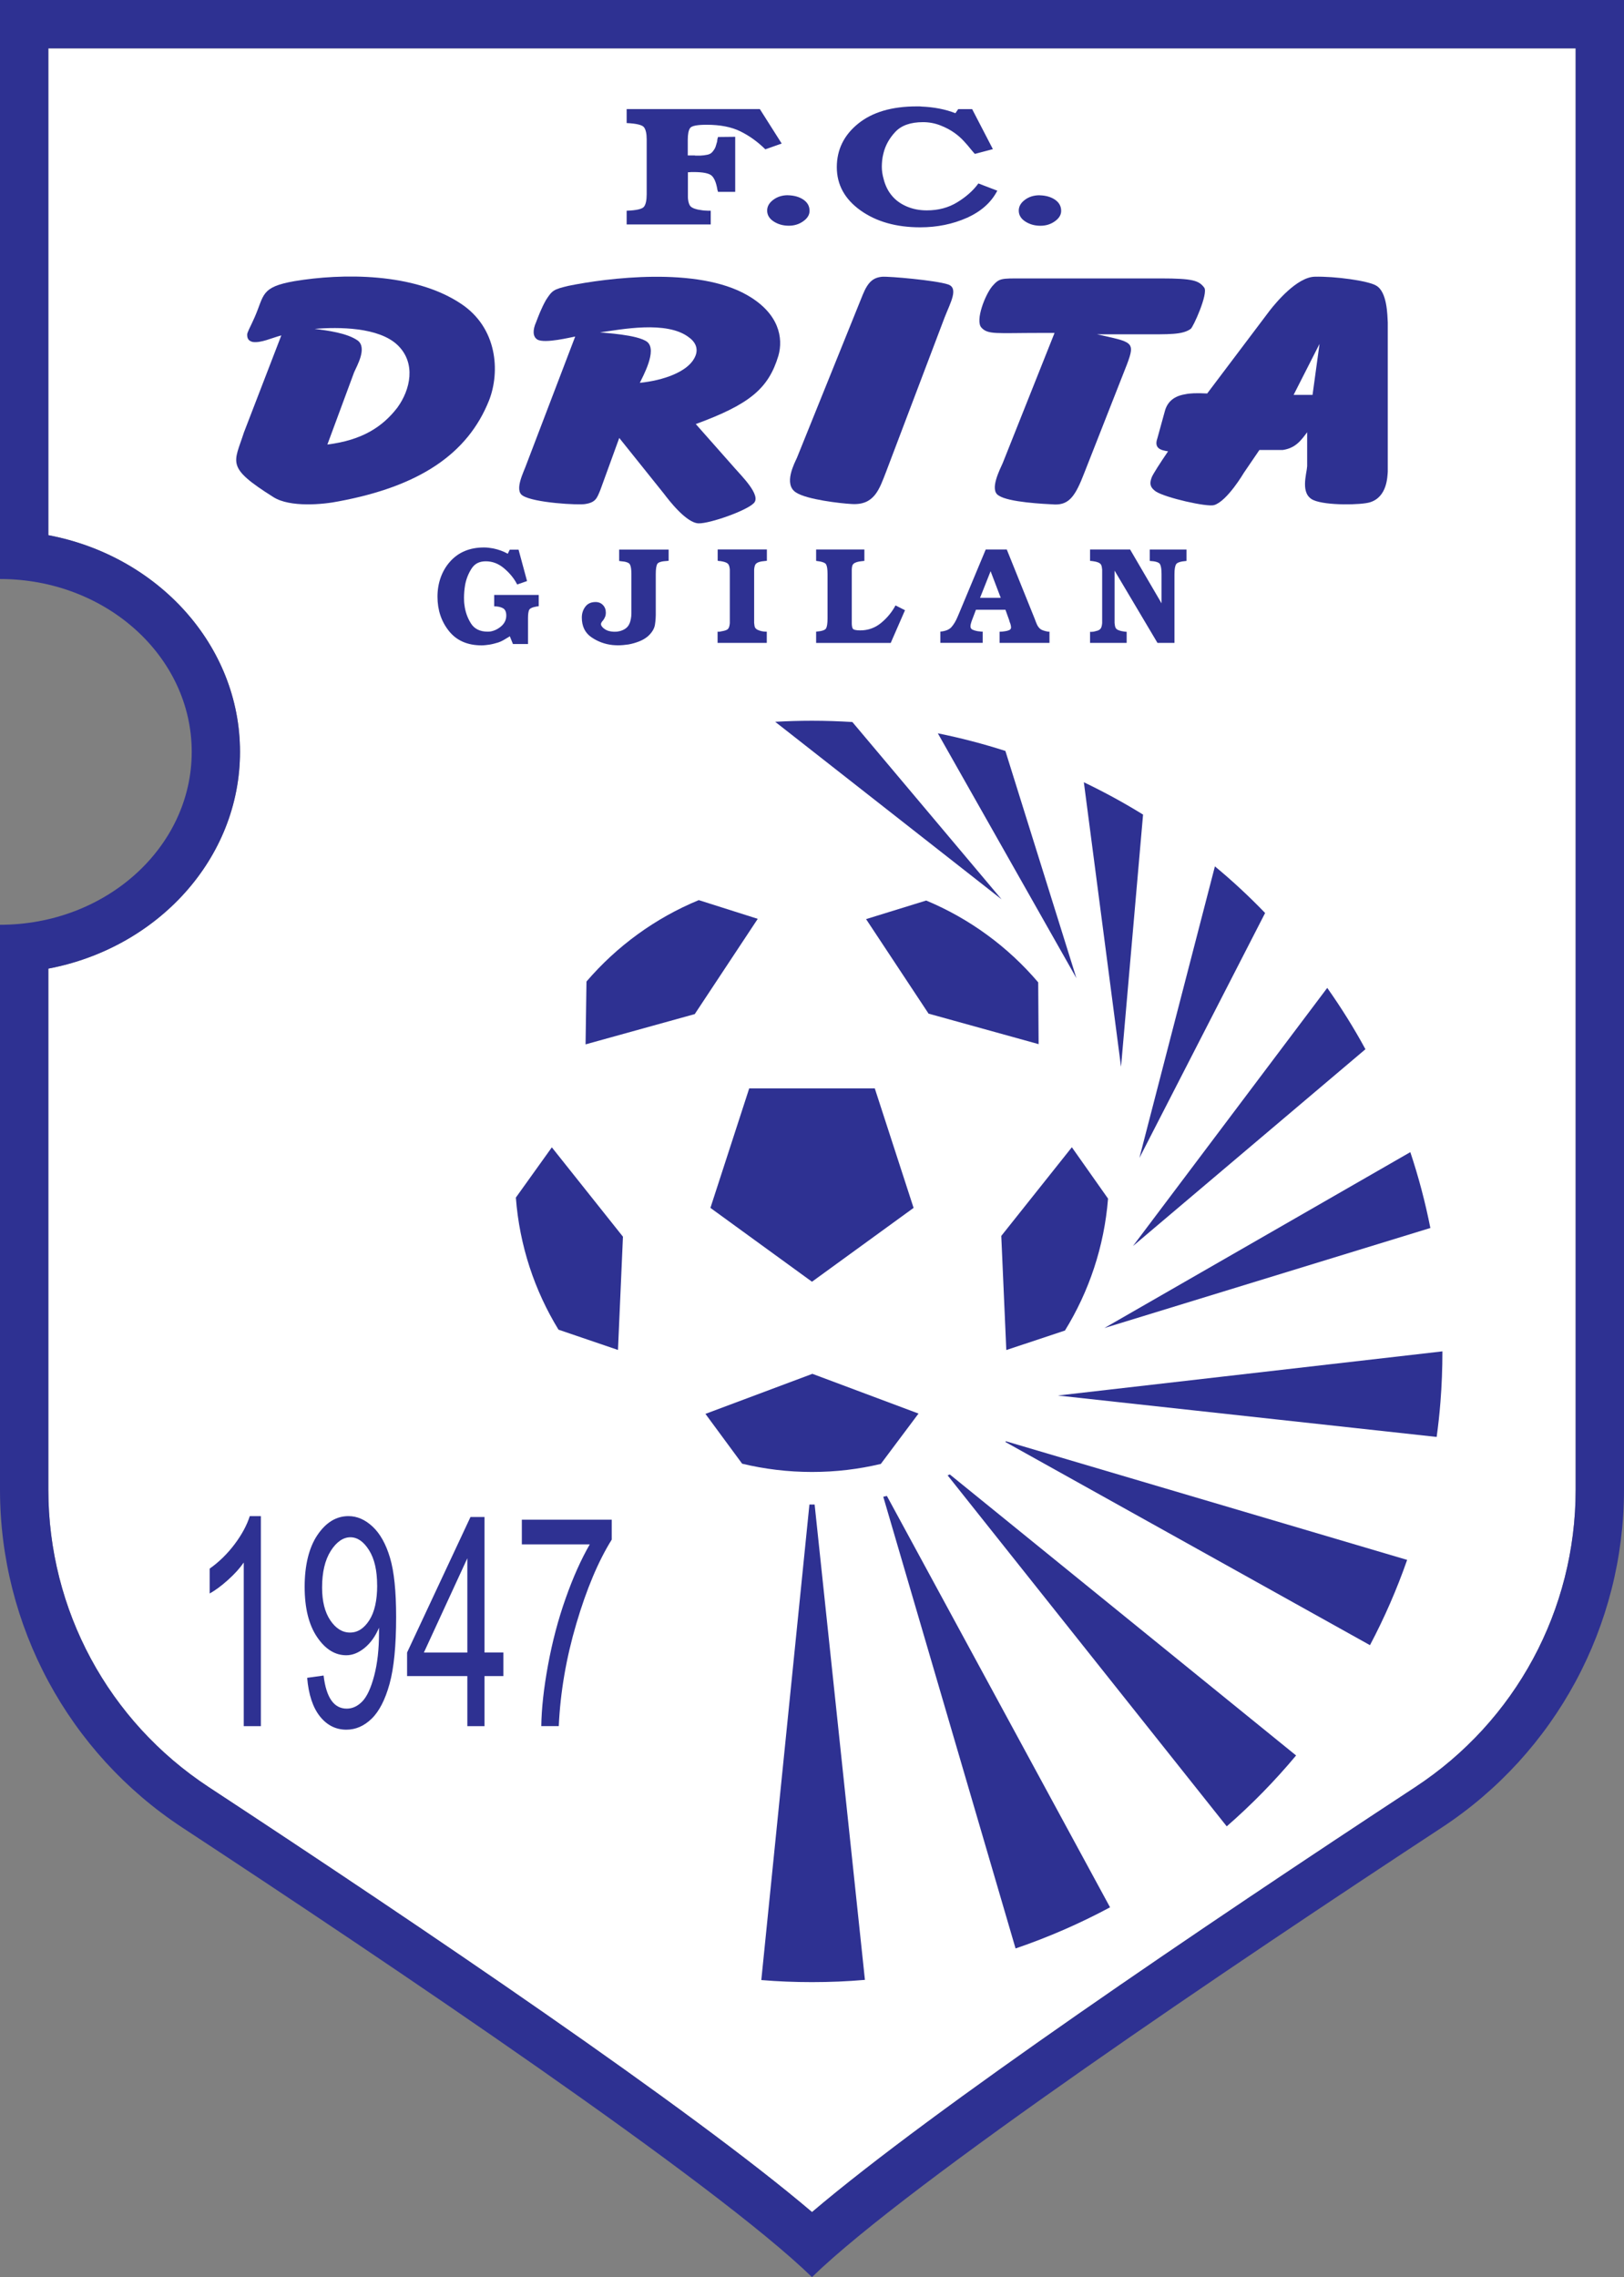 <?xml version="1.0" encoding="UTF-8"?>
<svg id="Layer_1" data-name="Layer 1" xmlns="http://www.w3.org/2000/svg" viewBox="0 0 355.77 498.67">
  <rect x="0" y="0" width="355.77" height="498.67" fill="#808080" stroke="none"/>
  <defs>
    <style>
      .cls-1 {
        fill: #fff;
      }

      .cls-2 {
        fill: #2e3192;
      }
    </style>
  </defs>
  <path class="cls-1" d="M345.18,10.59V326.23c0,26.34-13.14,50.7-35.16,65.15-46.91,30.8-105.59,70.48-132.13,93.05-26.55-22.58-85.23-62.25-132.15-93.06-22.01-14.45-35.15-38.81-35.15-65.14v-114.11c23.93-4.53,41.99-24.09,41.99-47.47s-18.06-42.93-41.99-47.45V10.59H345.18Z"/>
  <path class="cls-2" d="M227.73,42.77c1.36,.03,2.49,.35,3.39,.96,.9,.62,1.35,1.43,1.35,2.45,0,.87-.46,1.63-1.38,2.28-.92,.66-1.97,.98-3.16,.98-1.26,0-2.36-.31-3.32-.93-.95-.62-1.43-1.42-1.43-2.39,0-.9,.44-1.68,1.33-2.35,.88-.67,1.96-1.01,3.21-1.01m-13.42-2.6l4.18,1.6c-1.33,2.57-3.55,4.55-6.66,5.94-3.11,1.38-6.52,2.08-10.23,2.08-5.27,0-9.63-1.24-13.09-3.71-3.45-2.47-5.18-5.63-5.18-9.46s1.56-7.01,4.67-9.53c3.11-2.52,7.39-3.78,12.83-3.78h.54c.19,0,.37,.01,.54,.04,1.29,.05,2.57,.19,3.83,.43,1.26,.24,2.45,.58,3.57,1.02l.61-.89h3.06l4.54,8.76-3.93,1.04-.2-.19c-.1-.12-.21-.25-.33-.39-.12-.14-.23-.27-.33-.39-.51-.64-1.04-1.27-1.61-1.87-.56-.61-1.2-1.17-1.91-1.69-.92-.67-1.98-1.24-3.19-1.71-1.21-.47-2.47-.71-3.8-.71-2.72,0-4.74,.71-6.07,2.13-1.33,1.42-2.19,2.99-2.6,4.69-.14,.52-.23,1.03-.28,1.52-.05,.49-.08,.96-.08,1.41,0,.42,.03,.87,.1,1.34,.07,.47,.17,.94,.31,1.41,.17,.69,.42,1.36,.74,2,.32,.64,.71,1.21,1.15,1.71,.82,.96,1.89,1.72,3.22,2.28,1.33,.56,2.77,.83,4.34,.83,2.52,0,4.75-.59,6.68-1.78,1.94-1.19,3.47-2.55,4.59-4.08v-.04Zm-41.69,2.6c1.36,.03,2.49,.35,3.39,.96,.9,.62,1.35,1.43,1.35,2.45,0,.87-.46,1.63-1.38,2.28-.92,.66-1.97,.98-3.16,.98-1.26,0-2.36-.31-3.32-.93-.95-.62-1.43-1.42-1.43-2.39,0-.9,.44-1.68,1.33-2.35,.89-.67,1.96-1.01,3.21-1.01Zm-1.38-11.32l-3.57,1.26c-1.67-1.65-3.49-2.96-5.46-3.93-1.97-.97-4.44-1.45-7.4-1.45-2.08,0-3.28,.24-3.62,.72-.34,.48-.51,1.34-.51,2.59v3.41h1.53s.08,.04,.13,.04h1.05c.54-.02,1.08-.09,1.61-.2,.53-.11,.93-.37,1.2-.77,.27-.33,.47-.67,.59-1.03,.12-.36,.23-.73,.33-1.11,0-.1,0-.19,.03-.28,.02-.09,.03-.18,.03-.28,.03-.07,.06-.15,.08-.21,.02-.06,.03-.13,.03-.2l3.78-.04v12.06h-3.78s0-.11-.03-.19c-.02-.07-.04-.15-.08-.22-.24-1.51-.65-2.54-1.22-3.1-.58-.56-1.92-.83-4.03-.83h-.56c-.1,.02-.21,.04-.33,.04h-.33v5.47c0,.19,.02,.38,.05,.58,.03,.27,.09,.54,.18,.8,.09,.26,.21,.48,.38,.65,.21,.2,.51,.36,.92,.5,.41,.14,.83,.23,1.28,.28,.27,.05,.55,.09,.84,.11,.29,.02,.55,.04,.79,.04h.56v3h-18.42v-3c2.14-.08,3.41-.37,3.8-.88,.39-.51,.59-1.42,.59-2.74v-12c0-1.26-.2-2.14-.59-2.66-.39-.51-1.66-.82-3.8-.92v-3.06h29.18l4.8,7.57Z"/>
  <path class="cls-2" d="M247.58,120.35l6.88,11.77v-6.4c0-1.03-.11-1.75-.33-2.16-.22-.41-.97-.65-2.25-.72v-2.49h8.05v2.49c-1.28,.1-2.04,.34-2.28,.73-.24,.39-.36,1.12-.36,2.18v15.04h-3.72l-9.4-15.83v11.47c.02,.22,.05,.44,.09,.65,.04,.21,.11,.39,.21,.53,.14,.18,.35,.33,.65,.43,.29,.11,.6,.19,.92,.23,.12,.02,.25,.04,.39,.06,.14,.02,.27,.03,.39,.03v2.43h-8.02v-2.43c.12,.02,.25,.03,.38,.01,.13,0,.27-.03,.41-.04,.28-.06,.55-.13,.81-.21,.26-.08,.47-.2,.63-.37,.14-.14,.24-.33,.3-.56,.06-.23,.1-.48,.12-.74v-11.72c-.02-.22-.05-.43-.09-.64-.04-.2-.11-.38-.21-.52-.14-.17-.36-.32-.65-.43-.29-.11-.6-.18-.92-.22-.12-.02-.25-.04-.39-.06-.14-.02-.27-.03-.39-.03v-2.49h8.8Zm-32.88,10.57h4.53l-2.22-5.83-2.31,5.83Zm5.86-10.57l6.1,15.13c.1,.28,.19,.52,.27,.72,.08,.2,.16,.39,.24,.57,.22,.46,.49,.8,.8,1.02,.31,.22,.85,.4,1.61,.54h.33v2.46h-10.93v-2.46s.09,.03,.14,.01c.05,0,.1-.01,.17-.01,.12,0,.26,0,.41-.03,.15-.02,.29-.04,.44-.06,.34-.04,.65-.12,.93-.24,.28-.12,.42-.32,.42-.6,0-.1-.02-.23-.04-.38-.03-.15-.07-.3-.11-.43-.02-.04-.04-.08-.05-.12,0-.04-.02-.07-.04-.09-.04-.12-.08-.23-.11-.33-.03-.1-.05-.19-.07-.27l-.81-2.25h-6.46l-.84,2.22c-.02,.06-.04,.11-.06,.16-.02,.05-.04,.11-.06,.16-.02,.06-.04,.13-.06,.2-.02,.07-.04,.14-.06,.2-.04,.12-.07,.24-.09,.36-.02,.12-.03,.23-.03,.33,0,.34,.14,.58,.42,.72,.28,.14,.59,.24,.93,.3,.14,.04,.27,.06,.41,.07,.13,0,.26,.02,.38,.04,.04,0,.08,0,.12,.02,.04,0,.08,.01,.12,.01h.3v2.46h-9.28v-2.46c1.14-.1,1.96-.44,2.46-1.02,.5-.58,.93-1.3,1.29-2.16,.06-.14,.12-.28,.18-.42,.06-.14,.12-.28,.18-.42l5.83-13.96h4.65Zm-22.31,13.3l-3.12,7.15h-16.34v-2.47c1.24-.1,1.97-.34,2.18-.72,.21-.38,.32-1.12,.32-2.2v-9.69c0-1.05-.11-1.76-.32-2.13-.21-.37-.94-.62-2.18-.76v-2.49h10.57v2.49c-.12,.02-.24,.03-.36,.04-.12,0-.24,.02-.36,.04-.32,.03-.63,.1-.93,.18-.3,.09-.54,.21-.72,.37-.16,.14-.26,.33-.31,.56-.05,.24-.08,.48-.08,.73v11.43c-.02,.7,.05,1.19,.2,1.46,.15,.27,.7,.41,1.64,.41,1.74,0,3.27-.55,4.59-1.64,1.32-1.09,2.37-2.37,3.15-3.83l2.07,1.05Zm-30.27,4.68v2.46h-10.78v-2.46c.12,.02,.25,.03,.39,.01,.14,0,.28-.03,.42-.08,.28-.04,.56-.1,.83-.18,.27-.08,.48-.19,.62-.33,.14-.14,.24-.33,.3-.56,.06-.23,.1-.48,.12-.74v-11.73c-.02-.22-.05-.43-.1-.64-.05-.2-.13-.38-.22-.52-.12-.15-.29-.28-.51-.37-.22-.09-.46-.17-.72-.22-.16-.04-.32-.07-.48-.09-.16-.02-.3-.03-.42-.03l-.21-.06v-2.46h10.78v2.48c-.12,.02-.24,.04-.36,.04-.12,0-.24,.03-.36,.04-.32,.02-.63,.08-.93,.17-.3,.09-.54,.22-.72,.38-.14,.13-.24,.32-.3,.55-.06,.23-.1,.47-.12,.73v11.68c.02,.22,.04,.44,.08,.65,.03,.21,.1,.39,.23,.53,.12,.16,.3,.29,.54,.39,.24,.1,.48,.18,.72,.24,.18,.04,.35,.07,.51,.09,.16,.02,.31,.03,.45,.03h.27Zm-32.34-15.52v-2.46h10.84v2.46l-.3,.03c-1.2,.06-1.92,.27-2.16,.62-.24,.36-.36,1.11-.36,2.26v8.24c.02,1.02-.04,1.97-.18,2.85-.14,.88-.65,1.72-1.53,2.52-.56,.48-1.22,.86-1.97,1.15-.75,.29-1.52,.51-2.3,.65-.4,.06-.8,.1-1.19,.14-.39,.03-.77,.05-1.13,.05-.2,0-.4,0-.59-.02-.19,0-.38-.02-.56-.04-1.7-.18-3.25-.75-4.65-1.71-1.4-.96-2.1-2.4-2.1-4.32,0-.9,.26-1.69,.77-2.37,.51-.68,1.26-1.02,2.24-1.02,.66,0,1.2,.22,1.62,.66,.42,.44,.63,.99,.63,1.65,0,.38-.06,.7-.17,.95-.11,.25-.23,.47-.35,.65-.08,.1-.16,.2-.24,.29-.08,.09-.14,.18-.18,.26-.04,.06-.07,.12-.09,.18-.02,.06-.03,.12-.03,.18,0,.18,.06,.35,.18,.51,.12,.16,.25,.3,.39,.42,.04,.02,.08,.05,.11,.07,.03,.03,.06,.06,.1,.08,.28,.2,.59,.35,.93,.44,.34,.09,.68,.15,1.02,.16h.36c.1,0,.21,0,.33-.01,.12,0,.23-.02,.33-.05,.44-.06,.86-.2,1.26-.41,.4-.21,.72-.48,.96-.82,.2-.3,.35-.63,.45-.99,.1-.36,.17-.73,.21-1.11,.02-.22,.03-.45,.03-.68v-8.58c0-.99-.11-1.69-.32-2.08-.21-.39-.88-.63-2-.71l-.39-.06Zm-27.38,9.94v-2.46h9.76v2.46l-.42,.06c-.98,.16-1.55,.43-1.7,.8s-.23,.95-.23,1.73v5.7h-3.3l-.69-1.71s-.09,.08-.14,.11c-.05,.03-.09,.05-.13,.08-.38,.24-.76,.46-1.13,.67-.37,.21-.74,.38-1.1,.5-.28,.08-.59,.17-.93,.26-.34,.09-.68,.16-1.02,.22-.3,.04-.6,.08-.89,.11-.29,.03-.57,.05-.83,.05-3.1,0-5.49-1.05-7.16-3.14-1.67-2.09-2.51-4.6-2.51-7.52s.92-5.63,2.76-7.69c1.84-2.06,4.32-3.09,7.45-3.09,.32,0,.65,.02,.98,.06,.33,.04,.67,.09,1.01,.15,.58,.12,1.15,.28,1.7,.48,.55,.2,1.05,.43,1.49,.69l.45-.9h1.92l1.86,6.88-2.16,.75s-.04-.02-.04-.05c0-.03-.02-.06-.04-.1-.64-1.22-1.57-2.35-2.78-3.38-1.21-1.03-2.55-1.55-4.01-1.55s-2.45,.54-3.14,1.62c-.69,1.08-1.16,2.27-1.4,3.57-.08,.48-.14,.96-.18,1.44-.04,.48-.06,.93-.06,1.35,0,.26,0,.53,.02,.8,.01,.27,.04,.54,.08,.8,.18,1.46,.65,2.8,1.41,4.01,.76,1.21,1.98,1.82,3.66,1.82,.1,0,.2,0,.3-.01,.1,0,.19-.02,.27-.02,.88-.14,1.69-.53,2.42-1.16,.73-.64,1.1-1.42,1.1-2.34,0-.83-.26-1.37-.77-1.63-.51-.26-1.14-.39-1.88-.39Z"/>
  <g>
    <path class="cls-2" d="M61.63,73.45c-2.07,.54-4.51,1.73-6.31,1.43-.9-.24-1.17-.78-1.17-1.55-.09-.36,.81-2.03,.99-2.45l.63-1.37c2.16-4.9,1.26-6.63,8.74-7.94,10.36-1.73,26.13-1.91,36.41,4.9,8.11,5.32,8.65,14.99,6.22,21.21-4.69,11.77-15.32,18.82-32.89,22.1-3.51,.72-10.72,1.37-14.33-.9-10.54-6.63-8.65-7.41-6.49-14.16l8.2-21.27Zm25.41,15.83c2.88-3.94,4.15-9.74,.09-13.68-4.15-4-12.98-4-18.2-3.58,2.79,.36,7.12,.9,9.46,2.57,2.07,1.61-.18,5.5-.81,6.93l-5.86,15.83c7.66-.96,12.08-3.88,15.32-8.07Z"/>
    <path class="cls-2" d="M152.42,92.86l8.56,9.68c1.44,1.67,5.86,5.97,4.15,7.65-1.62,1.67-9.64,4.48-12.08,4.42-2.7-.06-6.58-5.14-7.57-6.45l-9.82-12.25-4.15,11.41c-.72,1.73-.99,2.69-3.24,3.05-1.35,.3-11.36-.24-13.79-1.85-1.89-1.19,.36-5.38,.81-6.75l10.72-28.07c-.81,.12-6.67,1.61-8.29,.66-.99-.6-1.08-2.03-.27-3.82,.45-1.19,1.17-3.11,2.16-4.84,1.35-2.09,1.62-2.33,4.96-3.11,8.2-1.67,28.21-4.3,39.2,2.09,6.94,4,7.84,9.38,6.76,13.2-2.16,7.17-6.22,10.63-18.11,14.99Zm-.36-14.34c.99-1.67,.63-3.34-1.08-4.6-4.87-3.82-15.05-1.73-19.55-1.13,.81,.12,8.29,.48,10.36,2.09,2.25,1.85-.99,7.59-1.62,8.96,5.23-.54,10.27-2.39,11.9-5.32Z"/>
    <path class="cls-2" d="M193.24,60.61c1.53-.12,11.71,.78,14.42,1.67,2.43,.78,.54,4-.72,7.23l-12.8,33.75c-1.53,3.94-2.61,7.47-7.66,7.11-2.25-.12-9.73-.96-12.08-2.51-2.88-1.79-.27-6.57,.18-7.59l14.42-35.72c1.17-2.87,2.34-3.76,4.24-3.94Z"/>
    <path class="cls-2" d="M240.31,73.21c7.75,1.73,8.47,1.55,6.58,6.57l-9.37,23.83c-1.89,4.9-3.24,6.93-6.4,6.87-2.43-.12-10.18-.48-12.35-1.97-2.07-1.19,.27-5.67,.9-7.11l11.35-28.49h-3.15c-9.64,0-11.45,.42-12.89-1.19-1.35-1.55,.81-7.17,2.43-9.08,1.53-1.73,1.89-1.67,6.49-1.67h30.37c7.12,0,8.38,.48,9.55,2.03,.9,1.31-2.43,8.66-2.97,9.02-1.8,1.31-4.69,1.19-10.72,1.19h-9.82Z"/>
    <path class="cls-2" d="M286.36,94.66c-1.35,1.79-2.52,3.46-5.32,3.88h-5.14l-3.42,5.02s-3.61,6.15-6.49,7.05c-1.53,.48-10.72-1.61-12.8-2.99-1.17-.84-1.44-1.61-.9-3.05,.27-.72,1.89-3.23,3.6-5.73-1.53-.24-3.15-.6-2.34-2.87l1.53-5.56c.45-1.97,1.62-3.58,4.51-4.06,1.08-.24,2.52-.3,4.87-.18l13.7-18.16c1.35-1.73,5.95-7.29,9.82-7.41,4.51-.12,11.72,.9,13.43,1.91,2.52,1.31,2.52,6.63,2.61,8.12v32.67c-.09,1.02-.09,5.5-3.87,6.69-1.8,.6-9.64,.78-12.44-.48-2.97-1.37-1.44-5.73-1.35-7.41v-7.47Zm-2.97-8.18h4.15l1.53-11.17-5.68,11.17Z"/>
  </g>
  <g>
    <path class="cls-2" d="M154.54,309.63l8.04,10.91c4.91,1.18,10.03,1.81,15.3,1.81s10.24-.61,15.08-1.76l8.26-11.03-23.25-8.7-23.43,8.77Z"/>
    <path class="cls-2" d="M234.81,251.24l-15.46,19.42,1.1,24.99,12.85-4.27c5.26-8.53,8.6-18.36,9.44-28.89h0s-7.93-11.25-7.93-11.25Z"/>
    <path class="cls-2" d="M227.44,215.13c-6.6-7.76-15-13.94-24.54-17.92l-13.17,4.07,13.69,20.7,24.11,6.68-.09-13.53Z"/>
    <path class="cls-2" d="M153.08,197.12c-9.56,3.94-17.97,10.1-24.6,17.83l-.2,13.76,23.92-6.63,13.8-20.86-12.92-4.1Z"/>
    <path class="cls-2" d="M113.01,262.27c.8,10.54,4.11,20.38,9.34,28.92l13.03,4.44,1.09-24.8-15.58-19.57-7.88,11Z"/>
    <polygon class="cls-2" points="177.88 280.69 200.14 264.52 191.64 238.35 164.13 238.35 155.63 264.52 177.88 280.69"/>
  </g>
  <g>
    <path class="cls-2" d="M219.39,196.93l-49.57-38.86c2.67-.15,5.36-.23,8.06-.23,2.97,0,5.92,.1,8.85,.28l32.66,38.8Z"/>
    <path class="cls-2" d="M235.8,214.18s-.02-.03-.03-.04l-30.32-53.55c5.04,1.02,9.97,2.31,14.8,3.86l15.55,49.73Z"/>
    <path class="cls-2" d="M250.41,178.4l-4.72,54.03-.11,1.19-.29-2.24-7.85-60.07c4.46,2.14,8.8,4.5,12.97,7.08Z"/>
    <path class="cls-2" d="M277.15,199.94l-27.2,52.98-.34,.66,.31-1.21,16.23-62.64c3.86,3.19,7.53,6.61,11,10.21Z"/>
    <path class="cls-2" d="M299.12,229.78l-50.7,42.91-.22,.19,.25-.34,42.31-56.2c3.04,4.31,5.85,8.79,8.37,13.44Z"/>
    <path class="cls-2" d="M313.35,268.92l-71.41,21.91,67.02-38.52c1.8,5.4,3.27,10.94,4.39,16.61Z"/>
    <path class="cls-2" d="M315.99,295.93v.03c0,3.71-.14,7.4-.43,11.05-.2,2.58-.48,5.13-.83,7.67l-82.98-9.07,84.24-9.67Z"/>
    <path class="cls-2" d="M308.26,341.61c-2.25,6.45-4.98,12.69-8.14,18.67l-79.9-44.51c.06-.04,.12-.08,.19-.13l87.86,25.97Z"/>
    <path class="cls-2" d="M283.93,384.44c-4.65,5.57-9.73,10.76-15.19,15.52l-61.14-76.86c.16-.07,.31-.14,.47-.21l75.87,61.55Z"/>
    <path class="cls-2" d="M243.18,417.69c-6.6,3.54-13.52,6.56-20.7,9.01l-28.98-98.92c.26-.05,.53-.11,.79-.18l48.89,90.09Z"/>
    <path class="cls-2" d="M189.48,433.58c-3.83,.33-7.69,.49-11.6,.49s-7.44-.15-11.1-.45l10.54-104.14c.19,0,.37,0,.56,0s.39,0,.58,0l11.02,104.11Z"/>
  </g>
  <g>
    <path class="cls-2" d="M57.15,378.02h-3.75v-35.84c-.86,1.25-2.02,2.53-3.47,3.83s-2.79,2.29-4,2.95v-5.44c2.06-1.46,3.88-3.24,5.46-5.34s2.69-4.16,3.33-6.16h2.43v46Z"/>
    <path class="cls-2" d="M67.29,367.43l3.6-.5c.57,4.83,2.26,7.25,5.07,7.25,1.25,0,2.39-.53,3.41-1.58,1.02-1.05,1.89-2.92,2.6-5.61,.71-2.69,1.06-5.82,1.06-9.41v-1.12c-.78,1.85-1.82,3.32-3.14,4.41-1.32,1.08-2.66,1.62-4.03,1.62-2.48,0-4.62-1.34-6.42-4.02-1.8-2.68-2.7-6.34-2.7-10.98s.93-8.57,2.8-11.33c1.87-2.76,4.13-4.14,6.8-4.14,1.89,0,3.66,.77,5.3,2.31,1.64,1.54,2.91,3.81,3.8,6.81,.9,3,1.34,7.32,1.34,12.97,0,6.29-.48,11.18-1.44,14.65s-2.27,6.02-3.92,7.62-3.49,2.41-5.54,2.41c-2.31,0-4.25-.97-5.8-2.92-1.55-1.95-2.48-4.77-2.79-8.45Zm15.33-20.23c0-3.28-.59-5.85-1.78-7.73-1.18-1.88-2.55-2.82-4.09-2.82s-3.04,1-4.3,3c-1.26,2-1.89,4.67-1.89,8.01,0,3,.6,5.4,1.8,7.18s2.64,2.68,4.32,2.68,3.06-.9,4.22-2.69c1.15-1.79,1.73-4.34,1.73-7.64Z"/>
    <path class="cls-2" d="M102.38,378.02v-10.97h-13.2v-5.16l13.89-29.68h3.07v29.68h4.13v5.16h-4.13v10.97h-3.75Zm0-16.12v-20.65l-9.52,20.65h9.52Z"/>
    <path class="cls-2" d="M114.32,338.21v-5.41h19.69v4.37c-2.94,4.71-5.52,10.84-7.75,18.39-2.23,7.55-3.51,15.03-3.85,22.45h-3.83c.05-3.83,.54-8.3,1.48-13.4,.94-5.1,2.22-9.97,3.86-14.59,1.63-4.62,3.4-8.56,5.28-11.81h-14.88Z"/>
  </g>
  <path class="cls-2" d="M0,0V126.8c23.19,0,42,16.94,42,37.85S23.19,202.52,0,202.52v123.71c0,29.81,15.01,57.63,39.93,73.99,45.59,29.94,116.64,77.72,137.95,98.45,21.32-20.73,92.36-68.5,137.96-98.44,24.92-16.36,39.93-44.18,39.93-74V0H0ZM345.18,326.23c0,26.34-13.14,50.7-35.16,65.15-46.91,30.8-105.59,70.48-132.13,93.05-26.55-22.58-85.23-62.25-132.15-93.06-22.01-14.45-35.15-38.81-35.15-65.14v-114.11c23.93-4.53,41.99-24.09,41.99-47.47s-18.06-42.93-41.99-47.45V10.59H345.18V326.23Z"/>
</svg>